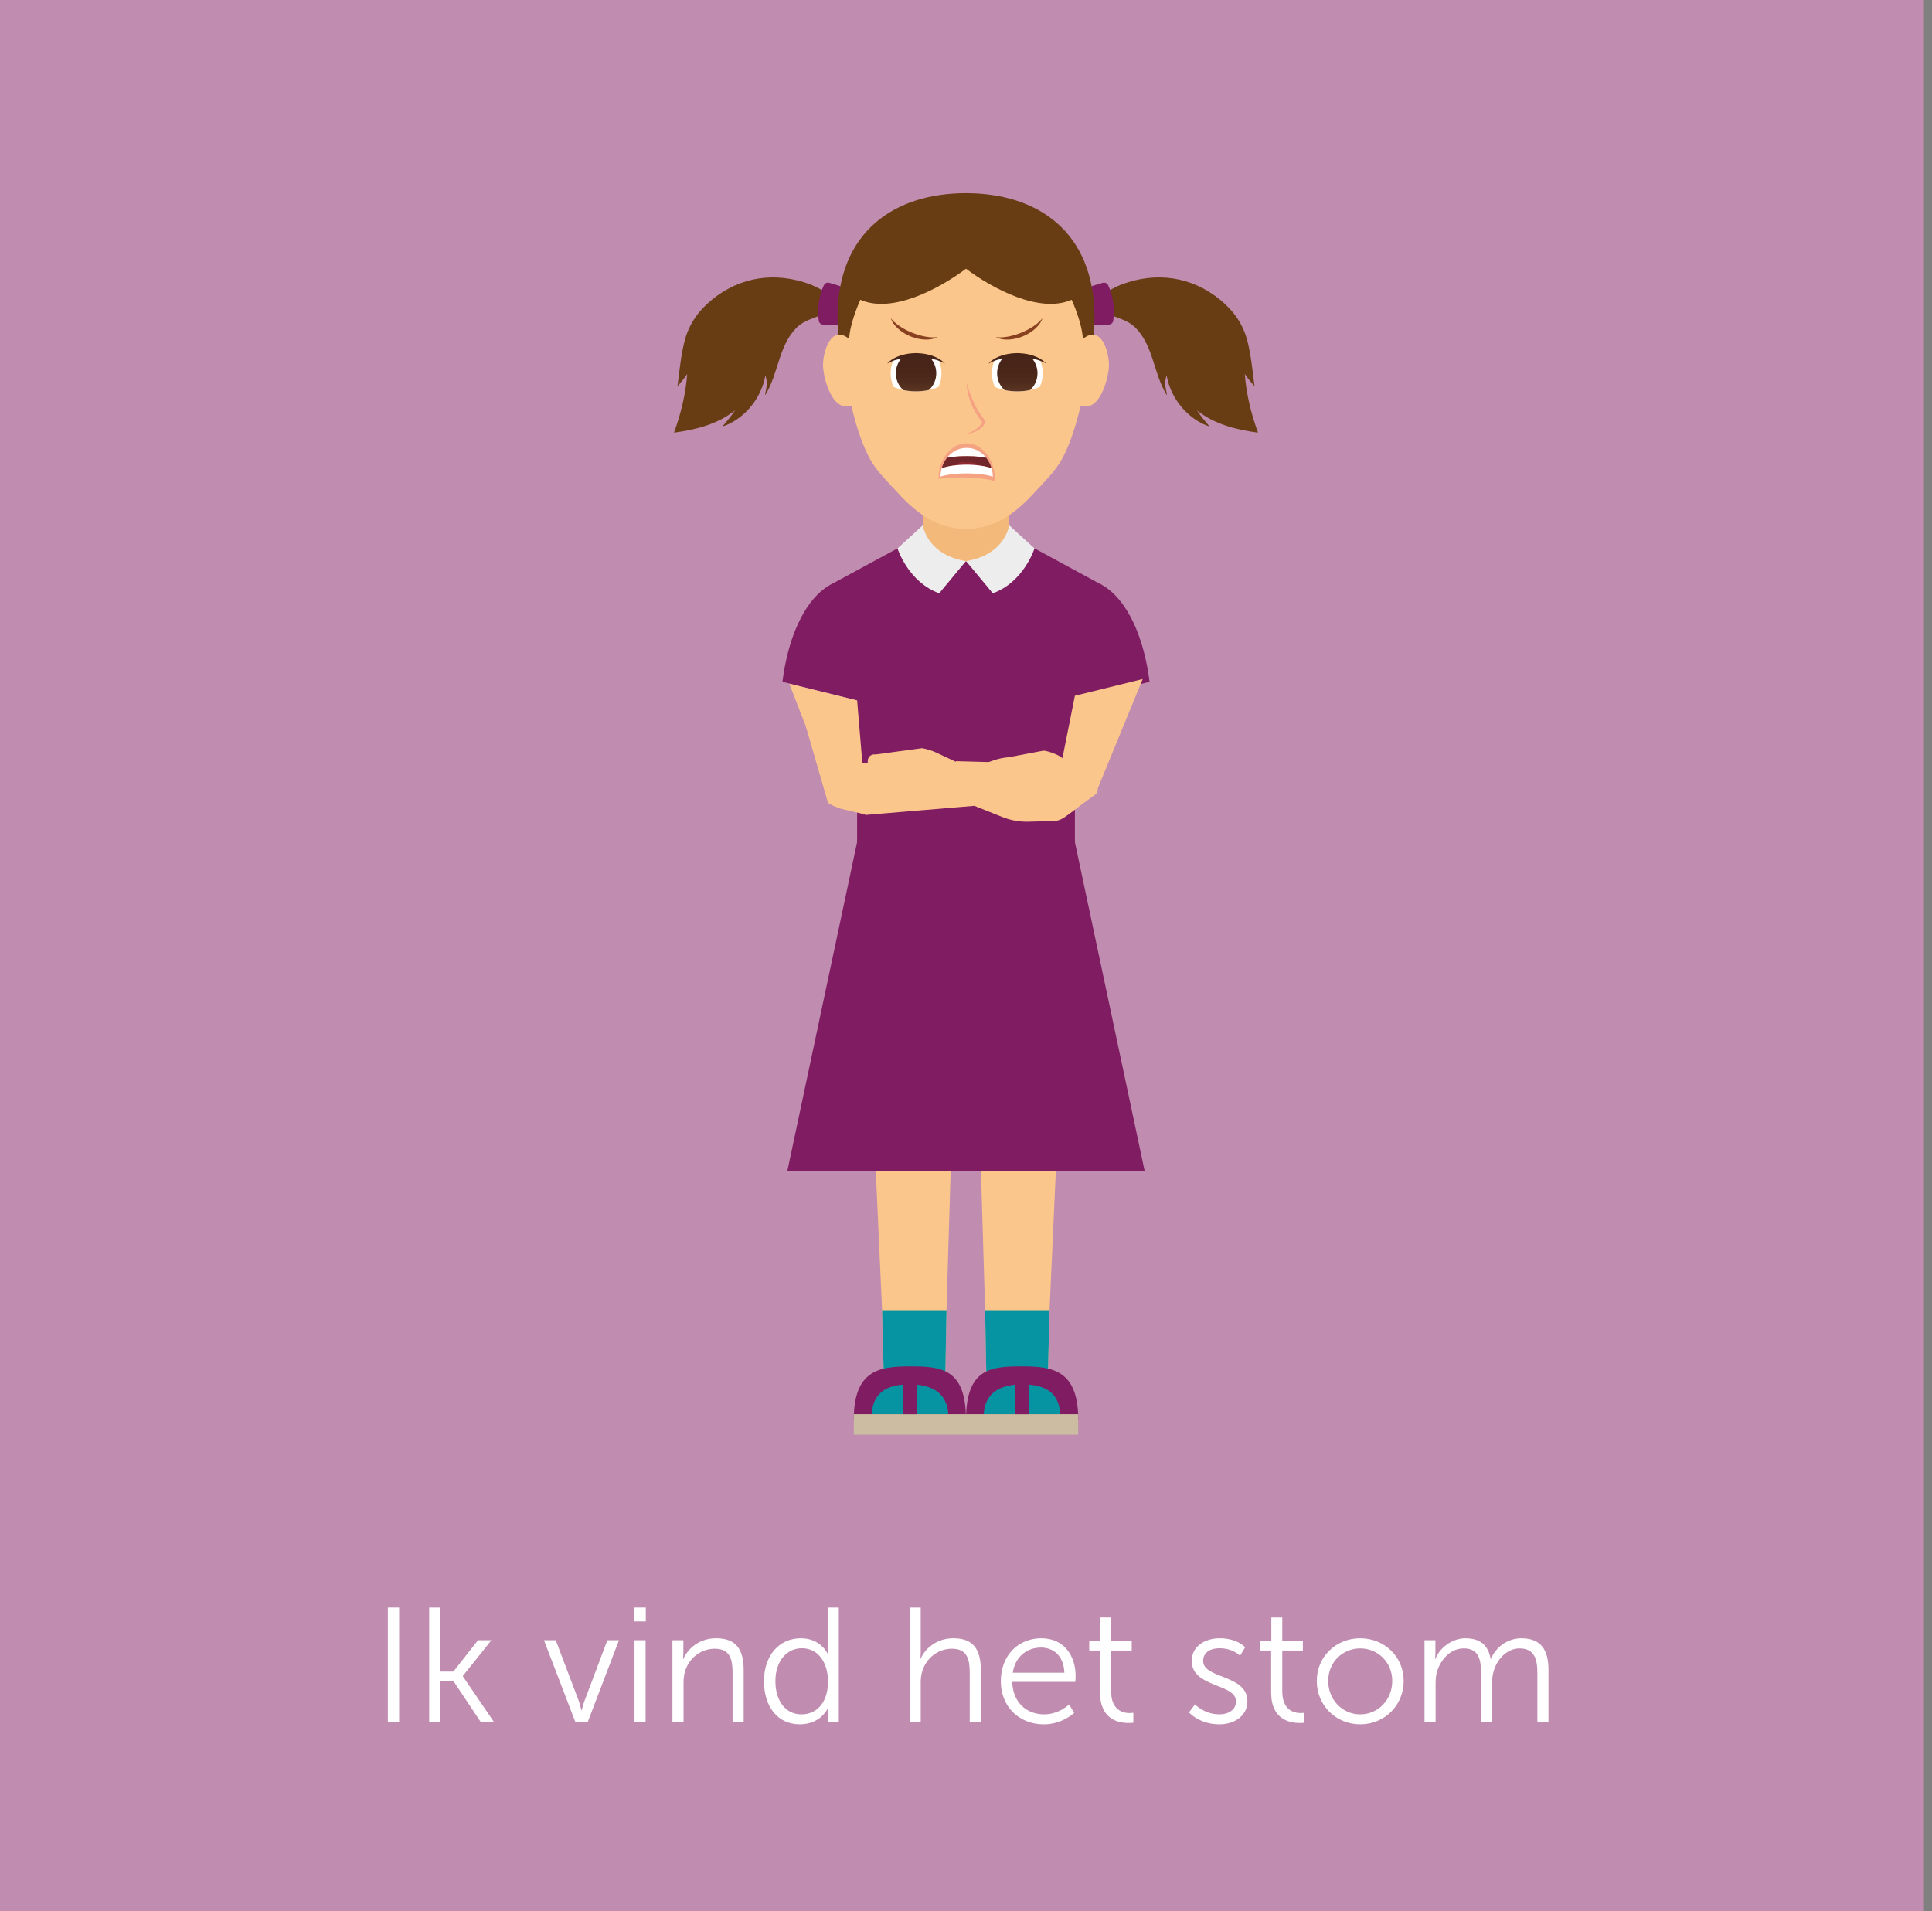 <!-- Generator: Adobe Illustrator 19.2.1, SVG Export Plug-In  -->
<svg version="1.1"
	 xmlns="http://www.w3.org/2000/svg" xmlns:xlink="http://www.w3.org/1999/xlink" xmlns:a="http://ns.adobe.com/AdobeSVGViewerExtensions/3.0/"
	 x="0px" y="0px" width="141.839px" height="140.318px" viewBox="0 0 141.839 140.318"
	 style="enable-background:new 0 0 141.839 140.318;" xml:space="preserve">
<rect x="0" y="0" width="141.839" height="140.318" fill="#808080" stroke="none"/>
<style type="text/css">
	.st0{fill:#C08CB0;}
	.st1{fill:none;}
	.st2{fill:#FFFFFF;}
	.st3{fill:#FBC68B;}
	.st4{fill:#0794A2;}
	.st5{fill:#801C61;}
	.st6{fill-rule:evenodd;clip-rule:evenodd;fill:#CCBCA1;}
	.st7{fill:#683D14;}
	.st8{fill:#F2B97A;}
	.st9{fill:#EEEDED;}
	.st10{fill:url(#XMLID_59_);}
	.st11{fill:#472418;}
	.st12{fill:url(#XMLID_62_);}
	.st13{fill:#F5A283;}
	.st14{fill:#71262B;}
	.st15{fill:#8D2B31;}
	.st16{fill:#894020;}
	.st17{font-family:'MuseoSans-300';}
	.st18{font-size:12px;}
	.st19{fill:url(#XMLID_63_);}
	.st20{fill:url(#XMLID_64_);}
</style>
<defs>
</defs>
<rect id="XMLID_60_" class="st0" width="141.247" height="140.318"/>
<g id="XMLID_58_">
	<rect id="XMLID_61_" y="118.023" class="st1" width="141.839" height="13.519"/>
	<path class="st2" d="M28.475,118.028h0.828v8.431h-0.828V118.028z"/>
	<path class="st2" d="M31.511,118.028h0.815v4.701h0.959l1.811-2.303h0.983l-2.099,2.626v0.024l2.303,3.382h-0.972l-2.015-3.022
		h-0.972v3.022h-0.815V118.028z"/>
	<path class="st2" d="M39.936,120.427H40.8l1.679,4.426c0.108,0.3,0.204,0.719,0.204,0.719h0.024c0,0,0.096-0.408,0.216-0.719
		l1.667-4.426h0.851l-2.303,6.033h-0.887L39.936,120.427z"/>
	<path class="st2" d="M46.559,118.028h0.852v1.019h-0.852V118.028z M46.583,120.427h0.815v6.033h-0.815V120.427z"/>
	<path class="st2" d="M49.367,120.427h0.804v0.899c0,0.264-0.023,0.48-0.023,0.48h0.023c0.216-0.552,0.983-1.523,2.411-1.523
		c1.487,0,2.015,0.852,2.015,2.339v3.838h-0.815v-3.622c0-0.947-0.145-1.787-1.308-1.787c-1.031,0-1.919,0.708-2.194,1.703
		c-0.072,0.252-0.097,0.528-0.097,0.815v2.891h-0.815V120.427z"/>
	<path class="st2" d="M58.798,120.283c1.463,0,1.967,1.14,1.967,1.14h0.024c0,0-0.024-0.204-0.024-0.456v-2.938h0.815v8.431h-0.791
		v-0.636c0-0.264,0.023-0.432,0.023-0.432h-0.023c0,0-0.492,1.211-2.075,1.211c-1.619,0-2.626-1.295-2.626-3.167
		C56.088,121.53,57.215,120.283,58.798,120.283z M58.834,125.872c1.008,0,1.955-0.719,1.955-2.435c0-1.223-0.624-2.422-1.919-2.422
		c-1.067,0-1.943,0.899-1.943,2.422C56.927,124.924,57.706,125.872,58.834,125.872z"/>
	<path class="st2" d="M66.78,118.028h0.815v3.262c0,0.275-0.024,0.492-0.024,0.492h0.024c0.228-0.576,1.031-1.5,2.398-1.5
		c1.487,0,2.015,0.852,2.015,2.339v3.838h-0.815v-3.622c0-0.947-0.144-1.787-1.307-1.787c-1.032,0-1.919,0.708-2.195,1.715
		c-0.072,0.24-0.096,0.516-0.096,0.803v2.891H66.78V118.028z"/>
	<path class="st2" d="M76.449,120.283c1.667,0,2.519,1.283,2.519,2.783c0,0.144-0.023,0.419-0.023,0.419h-4.63
		c0.036,1.547,1.092,2.387,2.339,2.387c1.104,0,1.835-0.731,1.835-0.731l0.372,0.624c0,0-0.876,0.84-2.231,0.84
		c-1.799,0-3.154-1.295-3.154-3.154C73.475,121.47,74.819,120.283,76.449,120.283z M78.141,122.813
		c-0.048-1.259-0.815-1.847-1.715-1.847c-1.008,0-1.884,0.636-2.075,1.847H78.141z"/>
	<path class="st2" d="M80.759,121.182h-0.792v-0.684h0.804v-1.739h0.804v1.739h1.511v0.684h-1.511v2.999
		c0,1.416,0.899,1.595,1.355,1.595c0.167,0,0.275-0.024,0.275-0.024v0.731c0,0-0.132,0.024-0.348,0.024
		c-0.695,0-2.099-0.228-2.099-2.243V121.182z"/>
	<path class="st2" d="M87.731,125.14c0,0,0.672,0.731,1.799,0.731c0.648,0,1.212-0.324,1.212-0.959c0-1.319-3.25-0.995-3.25-2.962
		c0-1.079,0.971-1.667,2.062-1.667c1.271,0,1.859,0.66,1.859,0.66l-0.372,0.624c0,0-0.516-0.551-1.512-0.551
		c-0.611,0-1.199,0.264-1.199,0.935c0,1.332,3.25,0.972,3.25,2.962c0,0.984-0.852,1.691-2.062,1.691c-1.463,0-2.23-0.875-2.23-0.875
		L87.731,125.14z"/>
	<path class="st2" d="M93.323,121.182h-0.791v-0.684h0.803v-1.739h0.804v1.739h1.512v0.684h-1.512v2.999
		c0,1.416,0.899,1.595,1.355,1.595c0.168,0,0.276-0.024,0.276-0.024v0.731c0,0-0.133,0.024-0.349,0.024
		c-0.695,0-2.099-0.228-2.099-2.243V121.182z"/>
	<path class="st2" d="M99.862,120.283c1.763,0,3.19,1.343,3.19,3.13c0,1.823-1.428,3.19-3.19,3.19c-1.764,0-3.19-1.367-3.19-3.19
		C96.671,121.626,98.098,120.283,99.862,120.283z M99.862,125.872c1.295,0,2.351-1.055,2.351-2.458c0-1.367-1.056-2.387-2.351-2.387
		c-1.296,0-2.351,1.02-2.351,2.387C97.511,124.816,98.566,125.872,99.862,125.872z"/>
	<path class="st2" d="M104.578,120.427h0.804v0.899c0,0.264-0.023,0.48-0.023,0.48h0.023c0.288-0.815,1.247-1.523,2.183-1.523
		c1.115,0,1.691,0.516,1.871,1.511h0.024c0.323-0.815,1.199-1.511,2.219-1.511c1.463,0,2.003,0.852,2.003,2.339v3.838h-0.815v-3.634
		c0-0.984-0.204-1.799-1.308-1.799c-0.924,0-1.679,0.815-1.907,1.703c-0.084,0.264-0.107,0.552-0.107,0.875v2.854h-0.815v-3.634
		c0-0.912-0.132-1.799-1.271-1.799c-0.983,0-1.728,0.852-1.979,1.775c-0.06,0.252-0.084,0.528-0.084,0.804v2.854h-0.815V120.427z"/>
</g>
<g id="XMLID_23_">
	<g id="XMLID_43_">
		<polygon id="XMLID_57_" class="st3" points="64.083,81.267 64.759,96.199 64.874,100.685 67.132,100.701 69.406,100.717 
			69.406,100.701 69.488,96.199 69.933,81.267 		"/>
		<polygon id="XMLID_56_" class="st3" points="77.728,81.267 77.053,96.199 76.937,100.685 74.68,100.701 72.406,100.717 
			72.406,100.701 72.323,96.199 71.878,81.267 		"/>
		<polygon id="XMLID_55_" class="st4" points="64.759,96.199 64.874,100.685 67.132,100.701 69.406,100.701 69.488,96.199 		"/>
		<polygon id="XMLID_54_" class="st4" points="77.053,96.199 76.937,100.685 74.68,100.701 72.406,100.701 72.323,96.199 		"/>
		<g id="XMLID_49_">
			<path id="XMLID_53_" class="st5" d="M66.799,100.32c-2.276,0-4.119,0.293-4.119,3.926h8.238
				C70.918,100.447,69.075,100.32,66.799,100.32z"/>
			<path id="XMLID_52_" class="st4" d="M69.615,103.831h-5.626c0.12-1.543,1.029-2.189,2.813-2.189
				C68.573,101.643,69.543,102.394,69.615,103.831z"/>
			<rect id="XMLID_51_" x="62.683" y="103.831" class="st6" width="8.236" height="1.503"/>
			<rect id="XMLID_50_" x="66.275" y="101.133" class="st5" width="1.047" height="2.698"/>
		</g>
		<g id="XMLID_44_">
			<path id="XMLID_48_" class="st5" d="M75.04,100.32c2.276,0,4.119,0.293,4.119,3.926h-8.238
				C70.921,100.447,72.764,100.32,75.04,100.32z"/>
			<path id="XMLID_47_" class="st4" d="M72.224,103.831h5.626c-0.12-1.543-1.029-2.189-2.813-2.189
				C73.266,101.643,72.296,102.394,72.224,103.831z"/>
			<rect id="XMLID_46_" x="70.919" y="103.831" class="st6" width="8.236" height="1.503"/>
			<rect id="XMLID_45_" x="74.516" y="101.133" class="st5" width="1.047" height="2.698"/>
		</g>
	</g>
	<path id="XMLID_42_" class="st7" d="M59.488,20.88c-2.535-0.949-5.14-0.588-7.241,1.14c-0.978,0.804-1.668,1.776-1.985,3.004
		c-0.279,1.08-0.375,2.223-0.526,3.327c0.257-0.279,0.505-0.576,0.715-0.893c-0.111,1.479-0.459,2.915-0.971,4.306
		c1.575-0.207,3.224-0.618,4.482-1.638c-0.281,0.427-0.596,0.799-0.925,1.189c1.349-0.422,2.805-1.817,3.152-3.737
		c0.256,0.622-0.051,1.303-0.015,1.438c0.986-1.574,0.97-3.605,2.296-4.948c0.56-0.567,1.308-0.697,2.017-1.033
		c0.594-0.281,1.348-0.735,1.351-1.482C61.047,21.834,60.19,21.143,59.488,20.88C58.676,20.576,60.141,21.125,59.488,20.88z"/>
	<path id="XMLID_41_" class="st7" d="M82.351,20.88c2.535-0.949,5.14-0.588,7.241,1.14c0.978,0.804,1.668,1.776,1.985,3.004
		c0.279,1.08,0.375,2.223,0.526,3.327c-0.257-0.279-0.505-0.576-0.715-0.893c0.111,1.479,0.459,2.915,0.971,4.306
		c-1.575-0.207-3.224-0.618-4.482-1.638c0.281,0.427,0.596,0.799,0.925,1.189c-1.349-0.422-2.805-1.817-3.152-3.737
		c-0.256,0.622,0.051,1.303,0.015,1.438c-0.986-1.574-0.97-3.605-2.296-4.948c-0.56-0.567-1.308-0.697-2.017-1.033
		c-0.594-0.281-1.348-0.735-1.351-1.482C80.792,21.834,81.649,21.143,82.351,20.88C83.163,20.576,81.697,21.125,82.351,20.88z"/>
	<path id="XMLID_40_" class="st5" d="M61.503,23.83h-1.06c-0.157,0-0.301-0.106-0.329-0.26c-0.154-0.848,0.029-1.939,0.373-2.632
		c0.074-0.148,0.242-0.223,0.401-0.174l0.712,0.216c0.141,0.043,0.238,0.173,0.238,0.321v2.195
		C61.838,23.68,61.688,23.83,61.503,23.83z"/>
	<path id="XMLID_39_" class="st5" d="M80.336,23.83h1.06c0.157,0,0.301-0.106,0.329-0.26c0.154-0.848-0.029-1.939-0.373-2.632
		c-0.074-0.148-0.242-0.223-0.401-0.174l-0.712,0.216c-0.141,0.043-0.238,0.173-0.238,0.321v2.195
		C80.001,23.68,80.151,23.83,80.336,23.83z"/>
	<path id="XMLID_38_" class="st7" d="M70.918,37.185c-5.21,0-9.433-7.51-9.433-13.863c0-6.352,4.223-9.141,9.433-9.141
		c5.212,0,9.435,2.789,9.435,9.141C80.354,29.675,76.13,37.185,70.918,37.185z"/>
	<path id="XMLID_37_" class="st8" d="M74.09,35.622v3.981c0,0.242-0.026,0.472-0.073,0.697c-0.299,1.456-1.505,2.547-2.947,2.547
		H70.77c-1.453,0-2.664-1.102-2.958-2.569c-0.042-0.219-0.063-0.444-0.063-0.675v-3.981c0.834,0.843,1.589,1.243,3.136,1.383h0.026
		c0.005,0,0.005,0,0.005,0c0.005,0,0.005,0,0.011,0h0.026C72.501,36.865,73.256,36.465,74.09,35.622z"/>
	<path id="XMLID_36_" class="st8" d="M67.749,35.622v3.981c0,0.242,0.026,0.472,0.073,0.697c0.299,1.456,1.505,2.547,2.947,2.547
		h0.299c1.453,0,2.664-1.102,2.958-2.569c0.042-0.219,0.063-0.444,0.063-0.675v-3.981c-0.834,0.843-1.589,1.243-3.136,1.383h-0.026
		c-0.005,0-0.005,0-0.005,0c-0.005,0-0.005,0-0.011,0h-0.026C69.338,36.865,68.583,36.465,67.749,35.622z"/>
	<path id="XMLID_35_" class="st3" d="M70.919,19.729c-1.978,1.478-5.42,3.313-7.756,2.279c-0.112,0.254-0.765,1.731-0.824,2.876
		c-1.361-1.125-1.96,1.046-1.913,2.028c0.044,0.906,0.682,3.369,2.073,2.868c0.306,1.277,0.68,2.569,1.278,3.744
		c0.518,1.018,1.357,1.808,2.12,2.643c1.367,1.496,2.886,2.662,5.021,2.662c2.136,0,3.656-1.167,5.023-2.662
		c0.763-0.835,1.602-1.625,2.12-2.643c0.598-1.175,0.971-2.467,1.278-3.744c1.39,0.502,2.029-1.961,2.073-2.868
		c0.047-0.981-0.552-3.153-1.913-2.028c-0.059-1.144-0.711-2.622-0.824-2.876C76.34,23.042,72.897,21.207,70.919,19.729z"/>
	<polygon id="XMLID_34_" class="st9" points="70.918,41.658 70.913,41.66 70.926,41.66 	"/>
	<path id="XMLID_33_" class="st5" d="M70.919,61.808l-7.994,0.02V51.426l-5.481-1.367c0.021-0.084,0.279-2.936,1.603-5.135
		c0.532-0.896,1.234-1.687,2.183-2.135l1.023-0.554l3.073-1.666l2.467-1.334l0.401,1.602l0.791,0.854c0,0,1.645-0.137,1.935-0.501
		c0.29,0.364,1.935,0.501,1.935,0.501l0.791-0.854l0.401-1.602l2.467,1.334l3.073,1.666l1.023,0.554
		c0.949,0.448,1.65,1.239,2.183,2.135c1.323,2.198,1.582,5.05,1.603,5.135l-5.481,1.367v10.402L70.919,61.808z"/>
	<polygon id="XMLID_31_" class="st3" points="63.629,59.83 62.926,51.426 57.946,50.199 61.485,59.319 	"/>
	<polygon id="XMLID_30_" class="st3" points="77.855,56.386 78.913,51.083 83.893,49.856 80.405,58.342 	"/>
	<path id="XMLID_29_" class="st9" d="M70.913,41.198c-2.883-0.471-3.163-2.632-3.163-2.632l-1.86,1.699c0,0,0.778,2.472,3.064,3.293
		C69.114,43.365,70.913,41.198,70.913,41.198z"/>
	<path id="XMLID_28_" class="st9" d="M70.926,41.198c2.883-0.471,3.163-2.632,3.163-2.632l1.86,1.699c0,0-0.778,2.472-3.064,3.293
		C72.725,43.365,70.926,41.198,70.926,41.198z"/>
	<path id="XMLID_27_" class="st5" d="M57.795,86.013l5.13-24.185c-0.003-1.167,3.965-1.768,7.994-1.796
		c4.029,0.027,7.997,0.629,7.994,1.796l5.13,24.185H57.795z"/>
	<path id="XMLID_26_" class="st3" d="M71.488,56.293l0.001,0.043l1.456-0.508c0.357-0.125,0.73-0.203,1.107-0.231l2.546-0.482
		c0.261-0.019,1.439,0.396,1.459,0.657c0.017,0.223-0.056,0.444-0.202,0.613c-0.146,0.17-0.353,0.274-0.576,0.291l-1.558,0.116
		l-0.597,0.377l0.784,0.732c0.287,0.268,0.668,0.412,1.061,0.4l0.537-0.015l1.848-0.918c0.213-0.106,0.46-0.121,0.684-0.043
		c0.224,0.078,0.408,0.243,0.509,0.458c0.092,0.196,0.033,0.43-0.142,0.558l-2.308,1.692c-0.215,0.158-0.473,0.246-0.739,0.252
		l-1.865,0.046c-0.652,0.016-1.3-0.1-1.906-0.343l-2.053-0.822l0-0.001l-7.904,0.663c-0.857-0.011-2.38-2.085-0.72-3.841
		L71.488,56.293z"/>
	<path id="XMLID_24_" class="st3" d="M70.177,55.887l-0.005,0.043l-1.396-0.655c-0.343-0.161-0.705-0.276-1.078-0.343l-3.433,0.464
		c-0.257-0.046-0.503,0.125-0.55,0.383c-0.039,0.22,0.01,0.447,0.138,0.631c0.128,0.184,0.323,0.309,0.543,0.348l1.494-0.263
		l0.581-0.108l-0.855,0.647c-0.313,0.237-0.707,0.341-1.096,0.29l-0.532-0.07l-1.144-0.723c-0.201-0.127-0.859-0.009-1.091,0.045
		c-0.231,0.055-0.842-3.459-0.965-3.255c-0.112,0.186-1.794-0.154-1.633-0.009l1.633,5.636c0.198,0.179,1.626,0.881,3.142,0.309
		l1.851,0.237c0.647,0.083,1.304,0.033,1.931-0.146l2.126-0.607l0-0.001l8.26,1.292c2.773-1.869,1.96-2.246,0.68-3.914
		L70.177,55.887z"/>
</g>
<g id="XMLID_5_">
	<g id="XMLID_14_">
		<g id="XMLID_19_">
			<path id="XMLID_22_" class="st2" d="M68.902,28.402c0.138-0.298,0.217-0.639,0.217-0.999c0-0.361-0.079-0.702-0.217-1
				c-0.442-0.207-1.017-0.331-1.652-0.331c-0.631,0-1.21,0.124-1.648,0.331c-0.138,0.298-0.217,0.639-0.217,1
				c0,0.361,0.079,0.702,0.217,0.999c0.438,0.207,1.017,0.331,1.648,0.331C67.885,28.734,68.461,28.61,68.902,28.402z"/>
			<linearGradient id="XMLID_59_" gradientUnits="userSpaceOnUse" x1="67.252" y1="28.734" x2="67.252" y2="26.073">
				<stop  offset="0" style="stop-color:#5C3523"/>
				<stop  offset="0.033" style="stop-color:#5A3422"/>
				<stop  offset="0.261" style="stop-color:#4F2B1C"/>
				<stop  offset="0.538" style="stop-color:#492619"/>
				<stop  offset="1" style="stop-color:#472418"/>
			</linearGradient>
			<path id="XMLID_21_" class="st10" d="M68.737,27.403c0-0.499-0.213-0.942-0.548-1.234c-0.288-0.063-0.607-0.096-0.938-0.096
				s-0.647,0.034-0.938,0.096c-0.331,0.292-0.544,0.736-0.544,1.234s0.213,0.942,0.544,1.234c0.292,0.063,0.607,0.096,0.938,0.096
				s0.65-0.034,0.938-0.096C68.524,28.346,68.737,27.902,68.737,27.403z"/>
			<path id="XMLID_20_" class="st11" d="M69.233,26.56c-0.043-0.043-0.107-0.087-0.177-0.14c-0.075-0.055-0.162-0.099-0.26-0.152
				c-0.095-0.047-0.205-0.096-0.323-0.138c-0.118-0.038-0.24-0.085-0.375-0.109c-0.067-0.014-0.134-0.029-0.205-0.041
				c-0.067-0.01-0.138-0.02-0.209-0.028c-0.071-0.01-0.142-0.014-0.217-0.018c-0.071-0.002-0.146-0.006-0.221-0.01
				c-0.071,0.004-0.142,0.006-0.209,0.01c-0.071,0.002-0.142,0.006-0.213,0.016c-0.075,0.01-0.146,0.018-0.217,0.03
				c-0.067,0.012-0.134,0.027-0.201,0.041c-0.134,0.024-0.26,0.071-0.378,0.109c-0.118,0.041-0.225,0.09-0.323,0.138
				c-0.095,0.053-0.185,0.097-0.256,0.152c-0.071,0.051-0.134,0.095-0.177,0.138c-0.095,0.089-0.142,0.14-0.142,0.14
				s0.067-0.034,0.174-0.091c0.051-0.029,0.126-0.053,0.201-0.088c0.036-0.02,0.079-0.034,0.126-0.048
				c0.044-0.016,0.091-0.031,0.138-0.047c0.047-0.018,0.102-0.027,0.158-0.041c0.051-0.014,0.106-0.034,0.166-0.044
				c0.114-0.02,0.233-0.049,0.363-0.063c0.063-0.008,0.126-0.02,0.193-0.026c0.063-0.004,0.13-0.01,0.193-0.016
				c0.067-0.008,0.134-0.008,0.205-0.01c0.071-0.002,0.142-0.004,0.213-0.006c0.063,0.002,0.13,0.002,0.197,0.004
				c0.067,0.002,0.134,0.002,0.205,0.012c0.063,0.006,0.13,0.012,0.197,0.016c0.067,0.006,0.13,0.016,0.193,0.026
				c0.126,0.014,0.249,0.041,0.363,0.063c0.059,0.01,0.11,0.029,0.166,0.044c0.055,0.014,0.107,0.023,0.158,0.039
				c0.047,0.018,0.094,0.034,0.138,0.049c0.044,0.014,0.087,0.028,0.126,0.046c0.075,0.036,0.146,0.057,0.197,0.088
				c0.111,0.061,0.174,0.093,0.174,0.093S69.324,26.644,69.233,26.56z"/>
		</g>
		<g id="XMLID_15_">
			<path id="XMLID_18_" class="st2" d="M76.338,28.402c0.138-0.298,0.217-0.639,0.217-0.999c0-0.361-0.079-0.702-0.217-1
				c-0.442-0.207-1.017-0.331-1.652-0.331c-0.631,0-1.21,0.124-1.652,0.331c-0.134,0.298-0.213,0.639-0.213,1
				c0,0.361,0.079,0.702,0.213,0.999c0.442,0.207,1.021,0.331,1.652,0.331C75.321,28.734,75.896,28.61,76.338,28.402z"/>
			<linearGradient id="XMLID_62_" gradientUnits="userSpaceOnUse" x1="74.686" y1="28.734" x2="74.686" y2="26.073">
				<stop  offset="0" style="stop-color:#5C3523"/>
				<stop  offset="0.033" style="stop-color:#5A3422"/>
				<stop  offset="0.261" style="stop-color:#4F2B1C"/>
				<stop  offset="0.538" style="stop-color:#492619"/>
				<stop  offset="1" style="stop-color:#472418"/>
			</linearGradient>
			<path id="XMLID_17_" class="st12" d="M76.168,27.403c0-0.499-0.213-0.942-0.544-1.234c-0.288-0.063-0.607-0.096-0.938-0.096
				s-0.647,0.034-0.938,0.096c-0.331,0.292-0.544,0.736-0.544,1.234s0.213,0.942,0.544,1.234c0.291,0.063,0.607,0.096,0.938,0.096
				s0.65-0.034,0.938-0.096C75.955,28.346,76.168,27.902,76.168,27.403z"/>
			<path id="XMLID_16_" class="st11" d="M76.669,26.56c-0.043-0.043-0.107-0.087-0.181-0.14c-0.071-0.055-0.158-0.099-0.256-0.152
				c-0.094-0.047-0.205-0.096-0.323-0.138c-0.118-0.038-0.241-0.085-0.375-0.109c-0.067-0.014-0.134-0.029-0.205-0.041
				c-0.067-0.01-0.138-0.02-0.209-0.028c-0.071-0.01-0.142-0.014-0.217-0.018c-0.075-0.002-0.146-0.006-0.221-0.01
				c-0.071,0.004-0.142,0.006-0.213,0.01c-0.067,0.002-0.138,0.006-0.213,0.016c-0.071,0.01-0.142,0.018-0.213,0.03
				c-0.067,0.012-0.138,0.027-0.201,0.041c-0.134,0.024-0.26,0.071-0.378,0.109c-0.118,0.041-0.225,0.09-0.323,0.138
				c-0.095,0.053-0.185,0.097-0.256,0.152c-0.071,0.051-0.134,0.095-0.181,0.138c-0.091,0.089-0.138,0.14-0.138,0.14
				s0.067-0.034,0.174-0.091c0.051-0.029,0.122-0.053,0.201-0.088c0.036-0.02,0.079-0.034,0.122-0.048
				c0.048-0.016,0.095-0.031,0.142-0.047c0.047-0.018,0.103-0.027,0.154-0.041c0.055-0.014,0.107-0.034,0.166-0.044
				c0.118-0.02,0.237-0.049,0.367-0.063c0.063-0.008,0.126-0.02,0.189-0.026c0.067-0.004,0.13-0.01,0.197-0.016
				c0.063-0.008,0.134-0.008,0.205-0.01c0.071-0.002,0.142-0.004,0.209-0.006c0.067,0.002,0.134,0.002,0.201,0.004
				c0.067,0.002,0.134,0.002,0.201,0.012c0.067,0.006,0.134,0.012,0.201,0.016c0.063,0.006,0.13,0.016,0.193,0.026
				c0.126,0.014,0.249,0.041,0.363,0.063c0.059,0.01,0.11,0.029,0.166,0.044c0.055,0.014,0.107,0.023,0.154,0.039
				c0.051,0.018,0.099,0.034,0.142,0.049c0.044,0.014,0.087,0.028,0.126,0.046c0.071,0.036,0.146,0.057,0.197,0.088
				c0.111,0.061,0.174,0.093,0.174,0.093S76.76,26.644,76.669,26.56z"/>
		</g>
	</g>
	<g id="XMLID_7_">
		<path id="XMLID_13_" class="st13" d="M70.972,32.55c-0.028,0-0.051,0-0.075,0c-1.23,0.049-1.987,1.4-1.987,2.442v0.172
			c0,0,0.114-0.026,0.312-0.042c2.527-0.227,3.801,0.199,3.801,0.199l0.004-0.329c0-0.038,0-0.077-0.004-0.116
			C72.967,33.851,72.167,32.55,70.972,32.55z"/>
		<g id="XMLID_8_">
			<path id="XMLID_12_" class="st2" d="M70.968,32.883c-0.615,0-1.108,0.3-1.439,0.723c0.008-0.002,0.016-0.002,0.02-0.004
				c0.044-0.006,0.087-0.014,0.13-0.021c0.043-0.01,0.094-0.014,0.142-0.02c0.047-0.004,0.094-0.016,0.146-0.02
				c0.107-0.006,0.209-0.024,0.319-0.027c0.055-0.002,0.111-0.008,0.166-0.012c0.055-0.002,0.11-0.002,0.169-0.006
				c0.028,0,0.055-0.004,0.087-0.004h0.087h0.087l0.043-0.002l0.02-0.002h0.012h0.004h0.004l0,0
				c0.059,0.002,0.122,0.004,0.181,0.004l0.095,0.002c0.031,0,0.055,0.004,0.083,0.004c0.055,0.004,0.106,0.004,0.161,0.004
				c0.055,0.004,0.111,0.012,0.166,0.014c0.111,0.002,0.213,0.02,0.316,0.028c0.051,0.002,0.099,0.014,0.146,0.02
				c0.051,0.006,0.099,0.008,0.142,0.018c0.044,0.008,0.091,0.016,0.13,0.023c0.008,0,0.016,0.002,0.02,0.004
				C72.072,33.183,71.583,32.883,70.968,32.883z"/>
			<path id="XMLID_11_" class="st14" d="M72.384,33.605c-0.04-0.008-0.087-0.016-0.13-0.023c-0.043-0.01-0.09-0.012-0.142-0.018
				c-0.047-0.006-0.094-0.018-0.146-0.02c-0.103-0.008-0.205-0.026-0.316-0.028c-0.055-0.002-0.11-0.01-0.166-0.014
				c-0.055,0-0.107,0-0.161-0.004c-0.028,0-0.051-0.004-0.083-0.004l-0.095-0.002c-0.059,0-0.122-0.002-0.181-0.004l0,0H70.96
				h-0.004h-0.012l-0.02,0.002l-0.043,0.002h-0.087h-0.087c-0.031,0-0.059,0.004-0.087,0.004c-0.059,0.004-0.114,0.004-0.169,0.006
				c-0.055,0.004-0.111,0.01-0.166,0.012c-0.11,0.004-0.213,0.021-0.319,0.027c-0.051,0.004-0.099,0.016-0.146,0.02
				c-0.047,0.006-0.099,0.01-0.142,0.02c-0.044,0.008-0.087,0.016-0.13,0.021c-0.004,0.002-0.012,0.002-0.02,0.004
				c-0.177,0.229-0.311,0.495-0.39,0.771c0.497-0.164,1.131-0.262,1.829-0.262c0.694,0,1.329,0.099,1.829,0.262
				c-0.083-0.276-0.213-0.54-0.394-0.769C72.399,33.607,72.391,33.605,72.384,33.605z"/>
			<path id="XMLID_10_" class="st15" d="M72.04,34.241c-0.631-0.467-1.072-0.272-1.072-0.272c-0.343-0.195-0.801,0.157-1.045,0.244
				c0.288,0.209,0.639,0.099,1.045,0.099C71.386,34.312,71.749,34.466,72.04,34.241z"/>
			<path id="XMLID_9_" class="st2" d="M72.888,34.993c0,0-0.075-0.018-0.185-0.051c-0.055-0.018-0.126-0.028-0.201-0.046
				c-0.016-0.004-0.036-0.008-0.055-0.014c-0.02-0.002-0.043-0.006-0.063-0.01c-0.04-0.006-0.087-0.014-0.13-0.022
				c-0.043-0.01-0.09-0.012-0.142-0.02c-0.047-0.004-0.094-0.016-0.146-0.019c-0.103-0.006-0.205-0.024-0.316-0.028
				c-0.055-0.002-0.11-0.01-0.166-0.012c-0.055,0-0.107-0.002-0.161-0.006c-0.028,0-0.051-0.004-0.083-0.004h-0.095
				c-0.059-0.002-0.122-0.004-0.181-0.006l0,0l-0.004,0.002h-0.004h-0.012h-0.02l-0.043,0.002h-0.087h-0.087
				c-0.031,0-0.059,0.004-0.087,0.006c-0.059,0.002-0.114,0.004-0.169,0.004c-0.055,0.004-0.111,0.01-0.166,0.012
				c-0.11,0.004-0.213,0.022-0.319,0.028c-0.051,0.004-0.099,0.016-0.146,0.019c-0.047,0.008-0.099,0.01-0.142,0.02
				c-0.044,0.008-0.087,0.018-0.13,0.024c-0.02,0.002-0.043,0.006-0.063,0.01c-0.016,0.004-0.036,0.008-0.051,0.012
				c-0.075,0.018-0.142,0.023-0.201,0.045c-0.114,0.038-0.185,0.053-0.185,0.053c0-0.205,0.031-0.412,0.091-0.615
				c0.497-0.164,1.131-0.262,1.829-0.262c0.694,0,1.329,0.099,1.829,0.262C72.857,34.581,72.888,34.788,72.888,34.993L72.888,34.993
				L72.888,34.993z"/>
		</g>
	</g>
	<path id="XMLID_6_" class="st13" d="M72.332,30.94v-0.014c-0.004-0.01-0.008-0.021-0.012-0.029l-0.004-0.016l-0.004-0.002v-0.006
		l-0.027-0.038l-0.032-0.042c-0.043-0.057-0.086-0.112-0.13-0.17c-0.079-0.116-0.166-0.235-0.241-0.361
		c-0.079-0.12-0.15-0.248-0.217-0.375c-0.031-0.065-0.067-0.128-0.099-0.189c-0.031-0.063-0.059-0.126-0.09-0.187
		c-0.028-0.063-0.051-0.126-0.079-0.185c-0.027-0.061-0.055-0.12-0.079-0.18c-0.047-0.116-0.087-0.229-0.126-0.331
		c-0.035-0.105-0.071-0.201-0.099-0.286c-0.027-0.087-0.051-0.162-0.067-0.225c-0.039-0.124-0.059-0.197-0.059-0.197s0,0.02,0,0.053
		c0.004,0.036,0.004,0.089,0.008,0.154c0.008,0.065,0.016,0.144,0.028,0.235c0.016,0.09,0.031,0.193,0.055,0.304
		c0.024,0.11,0.051,0.231,0.091,0.355c0.035,0.124,0.079,0.254,0.13,0.386c0.051,0.132,0.111,0.268,0.178,0.402
		c0.067,0.132,0.138,0.266,0.221,0.396c0.075,0.13,0.17,0.25,0.256,0.373c0.048,0.059,0.095,0.116,0.142,0.172l0.031,0.038
		c0,0.012-0.004,0.023-0.008,0.035c-0.048,0.105-0.126,0.209-0.209,0.296c-0.083,0.087-0.17,0.161-0.26,0.223
		c-0.177,0.12-0.347,0.195-0.465,0.238c-0.122,0.044-0.197,0.063-0.197,0.063s0.02,0,0.055-0.002
		c0.035-0.002,0.086-0.004,0.153-0.014c0.13-0.018,0.319-0.059,0.524-0.166c0.107-0.053,0.213-0.12,0.316-0.211
		c0.102-0.091,0.205-0.191,0.276-0.341c0.02-0.039,0.04-0.073,0.04-0.15V30.94z"/>
</g>
<g id="XMLID_2_">
	<path id="XMLID_4_" class="st16" d="M65.464,23.523c0.02,0.051,0.059,0.108,0.098,0.175c0.04,0.069,0.095,0.134,0.154,0.209
		c0.063,0.071,0.134,0.148,0.217,0.221c0.083,0.069,0.17,0.15,0.268,0.215c0.048,0.031,0.099,0.069,0.15,0.101
		c0.055,0.029,0.11,0.061,0.161,0.093c0.055,0.031,0.11,0.059,0.17,0.085c0.059,0.025,0.118,0.053,0.177,0.079l0.174,0.063
		c0.059,0.022,0.114,0.04,0.177,0.055c0.063,0.016,0.122,0.031,0.185,0.047c0.059,0.014,0.118,0.022,0.178,0.031
		c0.118,0.024,0.237,0.026,0.343,0.034c0.11,0.004,0.213-0.002,0.307-0.01c0.095-0.014,0.181-0.02,0.256-0.042
		s0.142-0.036,0.193-0.059c0.102-0.044,0.153-0.071,0.153-0.071s-0.063,0.004-0.166,0.016c-0.055,0.004-0.122-0.002-0.193,0.002
		c-0.036,0.002-0.075-0.002-0.114-0.006c-0.044-0.002-0.087-0.006-0.13-0.008c-0.043-0.004-0.09-0.014-0.138-0.02
		c-0.047-0.008-0.098-0.01-0.146-0.022c-0.103-0.022-0.209-0.038-0.315-0.069c-0.051-0.016-0.107-0.027-0.162-0.043
		c-0.055-0.018-0.106-0.036-0.161-0.051c-0.055-0.014-0.11-0.038-0.17-0.059l-0.17-0.063l-0.157-0.071
		c-0.055-0.021-0.111-0.043-0.162-0.073c-0.051-0.026-0.103-0.051-0.154-0.075c-0.051-0.027-0.099-0.057-0.15-0.083
		c-0.099-0.053-0.185-0.112-0.272-0.168c-0.043-0.025-0.079-0.059-0.122-0.087c-0.036-0.027-0.079-0.053-0.111-0.083
		c-0.036-0.027-0.067-0.055-0.099-0.083c-0.031-0.025-0.063-0.049-0.087-0.075c-0.051-0.053-0.103-0.092-0.134-0.136
		c-0.071-0.083-0.114-0.128-0.114-0.128S65.421,23.424,65.464,23.523z"/>
	<path id="XMLID_3_" class="st16" d="M73.263,24.82c0.047,0.021,0.114,0.037,0.189,0.057c0.079,0.022,0.162,0.03,0.256,0.044
		c0.095,0.008,0.201,0.014,0.308,0.01c0.11-0.008,0.229-0.01,0.343-0.034c0.059-0.01,0.122-0.018,0.181-0.031
		c0.059-0.016,0.118-0.031,0.177-0.047c0.063-0.014,0.122-0.034,0.181-0.055c0.063-0.022,0.122-0.045,0.185-0.067l0.166-0.075
		c0.055-0.024,0.11-0.051,0.17-0.085c0.055-0.03,0.11-0.061,0.161-0.093c0.055-0.031,0.103-0.067,0.154-0.103
		c0.098-0.063,0.185-0.144,0.268-0.213c0.079-0.073,0.15-0.15,0.213-0.221c0.059-0.075,0.118-0.14,0.158-0.209
		c0.039-0.067,0.075-0.122,0.094-0.173c0.044-0.103,0.067-0.16,0.067-0.16s-0.043,0.047-0.114,0.128
		c-0.031,0.039-0.087,0.081-0.134,0.134c-0.024,0.025-0.055,0.051-0.087,0.077c-0.032,0.025-0.067,0.053-0.099,0.083
		c-0.036,0.029-0.075,0.053-0.114,0.083c-0.04,0.028-0.075,0.061-0.118,0.087c-0.091,0.053-0.178,0.114-0.276,0.166
		c-0.047,0.028-0.095,0.057-0.146,0.083c-0.051,0.026-0.103,0.049-0.154,0.075c-0.047,0.027-0.103,0.051-0.161,0.075l-0.17,0.075
		l-0.158,0.059c-0.055,0.022-0.11,0.044-0.166,0.059c-0.059,0.016-0.111,0.034-0.166,0.051c-0.055,0.018-0.111,0.027-0.166,0.043
		c-0.107,0.031-0.213,0.049-0.312,0.071c-0.051,0.012-0.099,0.012-0.146,0.02c-0.047,0.008-0.095,0.018-0.138,0.02
		c-0.047,0.004-0.091,0.006-0.13,0.008c-0.04,0.004-0.079,0.008-0.114,0.006c-0.075-0.002-0.138,0.004-0.193-0.002
		c-0.107-0.012-0.17-0.016-0.17-0.016S73.16,24.776,73.263,24.82z"/>
</g>
</svg>